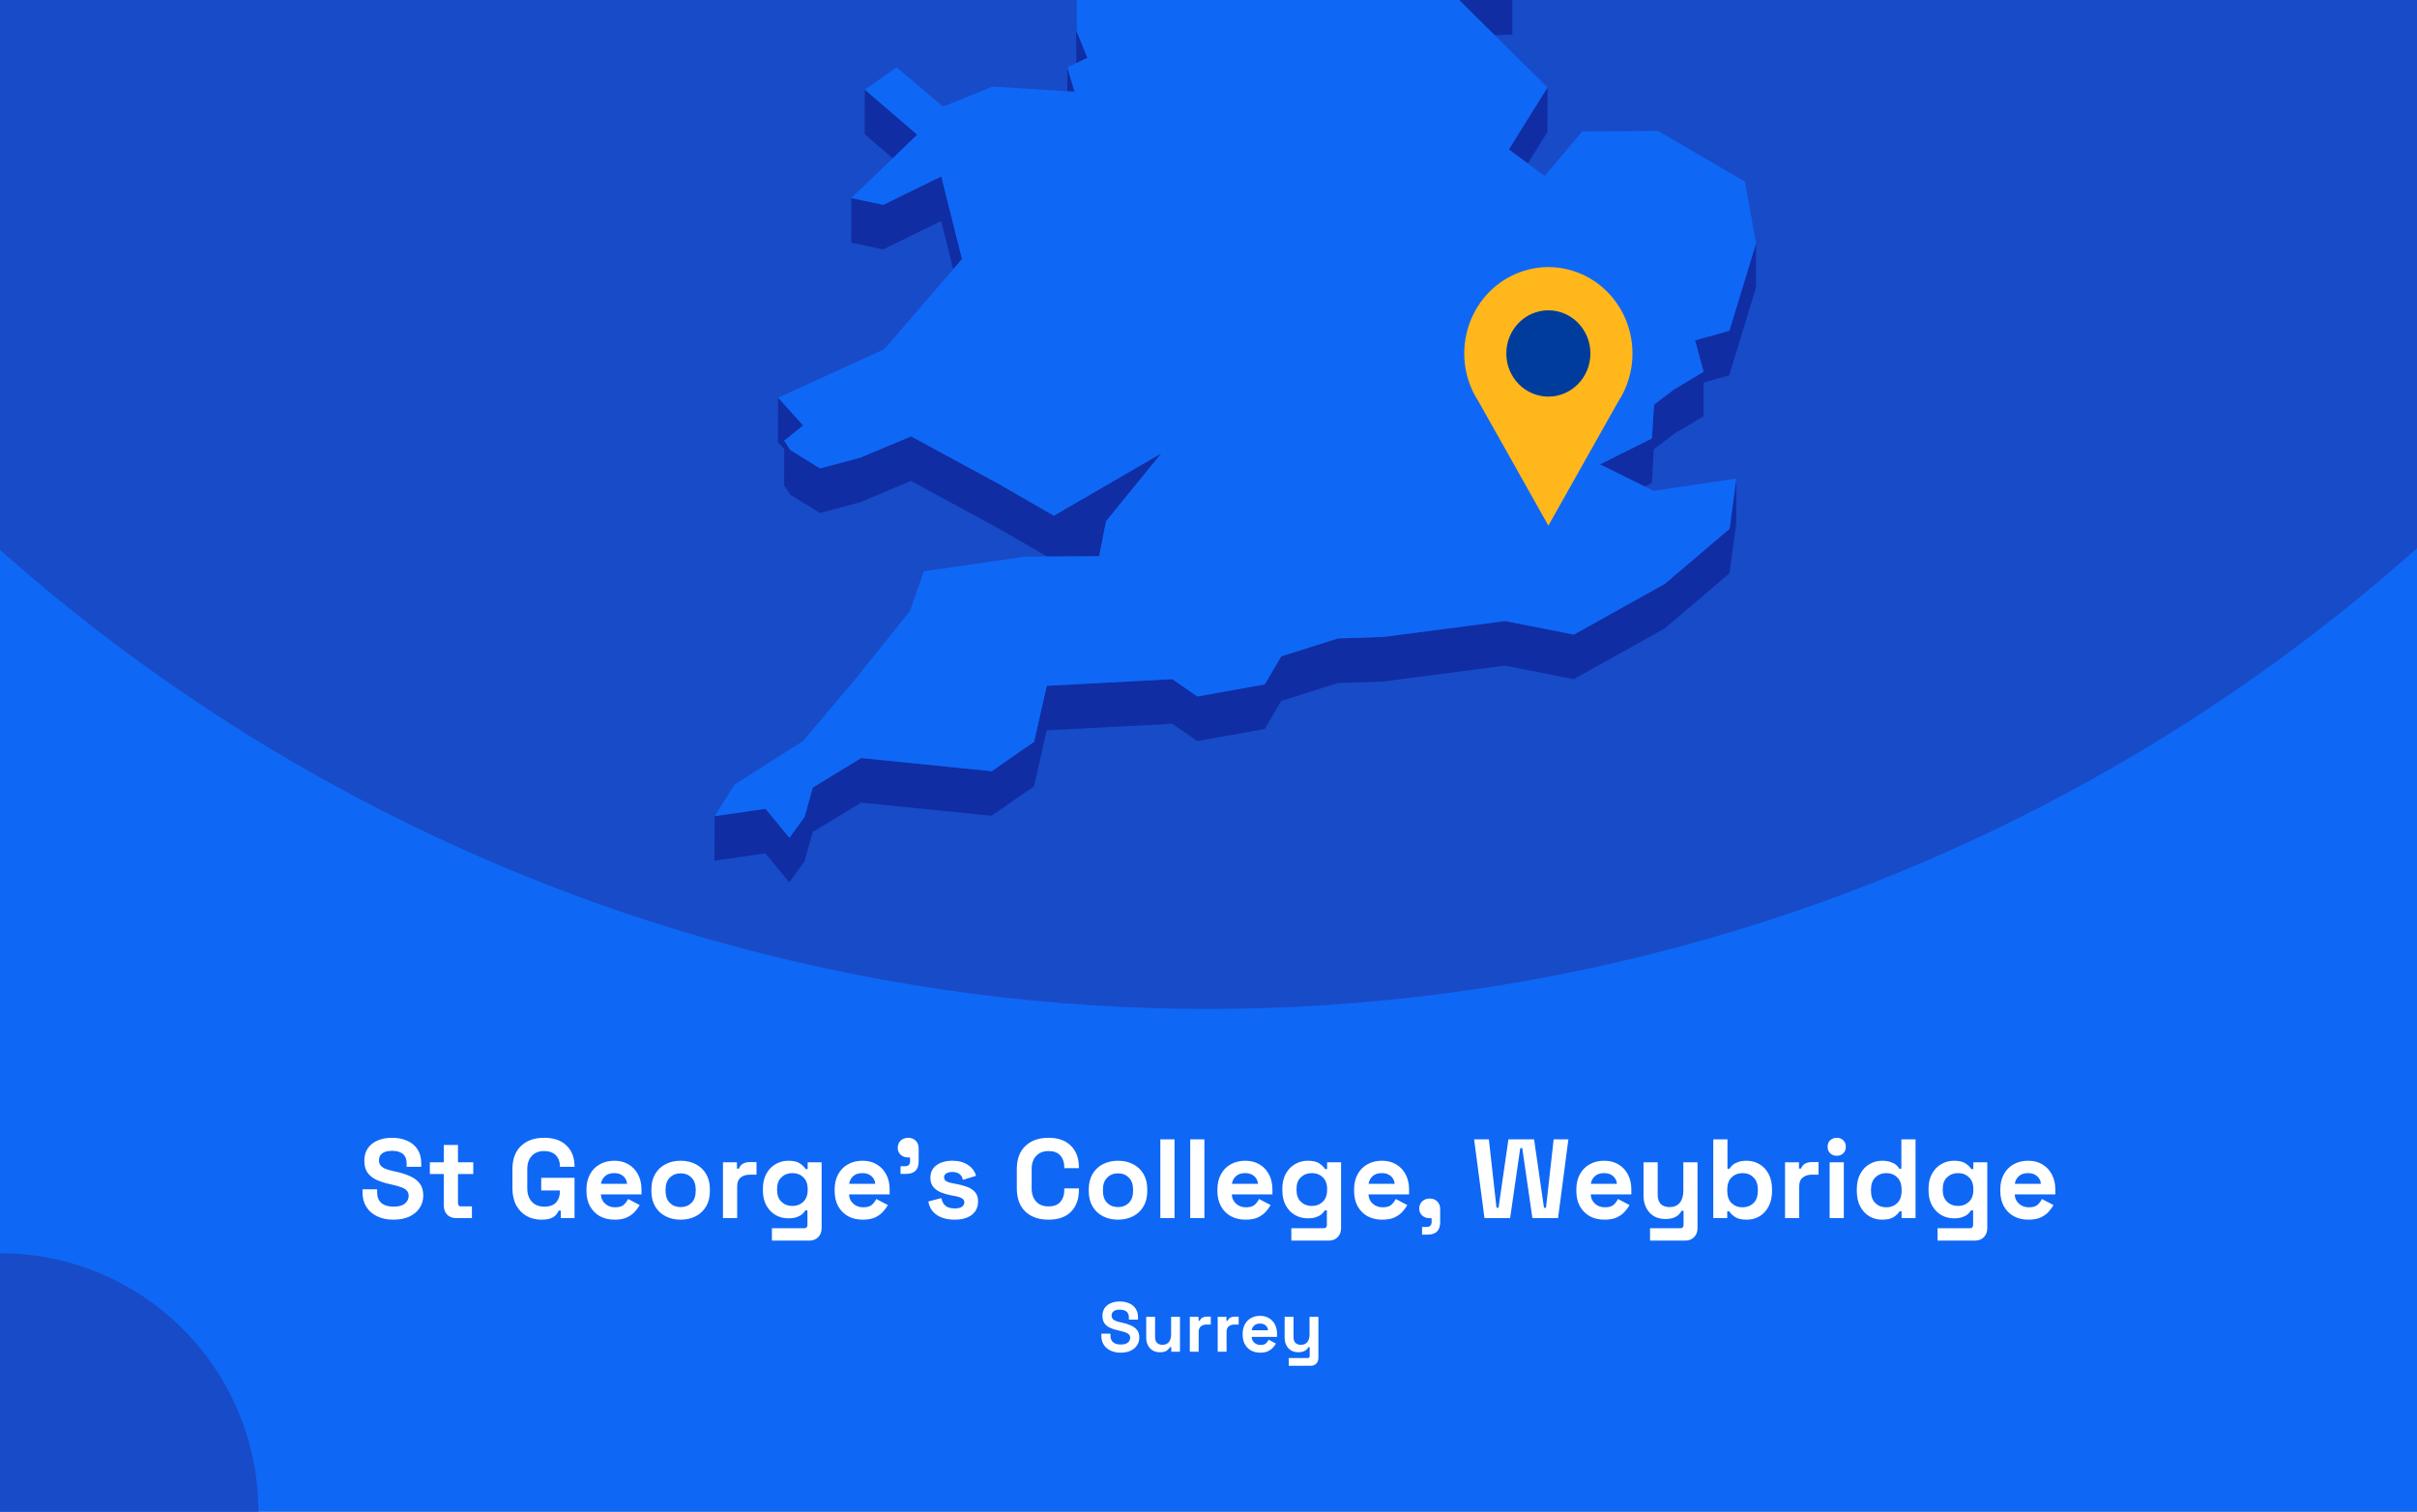 <?xml version="1.0" encoding="utf-8"?>
<svg xmlns="http://www.w3.org/2000/svg" fill="none" height="860" viewBox="0 0 1375 860" width="1375">
<rect x="0" y="0" width="1375" height="860" fill="#808080" stroke="none"/>
<g clip-path="url(#clip0_2721_470)">
<rect fill="#0F67F5" height="860" width="1375"/>
<circle cx="687" cy="-460" fill="#184BC8" r="1034"/>
<g clip-path="url(#clip1_2721_470)">
<path d="M850.396 20.084L860.361 19.603L860.405 -5.764L844.233 -5.021L815.867 -14.074L844.19 13.961L850.396 20.084Z" fill="#102DA3"/>
<path d="M599.119 -53.698L588.891 -72.198L569.748 -107.844L569.66 -82.476L588.804 -46.831L599.075 -28.33L612.144 -25.531L612.056 -0.601L612.319 35.919L612.362 35.876L618.613 32.945L612.45 17.725L612.144 -25.968L626.13 -47.924L599.119 -53.698Z" fill="#102DA3"/>
<path d="M611.316 52.189L607.208 38.324L607.164 51.926L611.316 52.189Z" fill="#102DA3"/>
<path d="M521.802 76.634L491.994 51.004L491.906 76.371L507.859 90.061L521.802 76.634Z" fill="#102DA3"/>
<path d="M869.143 92.994L880.289 75.106L880.376 49.738L858.348 85.034L869.143 92.994Z" fill="#102DA3"/>
<path d="M484.258 138.04L502.396 141.889L535.396 125.75L542.301 153.13L547.284 147.356L535.483 100.383L502.484 116.522L484.302 112.673L484.258 138.04Z" fill="#102DA3"/>
<path d="M983.835 188.167L964.297 193.634L969.149 211.479L952.365 221.538L940.958 230.198L939.734 249.442L910.188 264.182L935.669 276.778L939.69 274.766L940.87 255.566L952.278 246.862L969.105 236.802L969.149 217.602L983.747 213.534L998.914 163.762L999.001 138.395L983.835 188.167Z" fill="#102DA3"/>
<path d="M449.508 281.366L466.423 291.863L489.326 285.74L518.216 273.581L567.649 300.435L595.71 316.618L599.468 316.574H603.271L625.3 316.443L628.097 302.141L629.233 296.499L660.659 257.923L599.512 293.394L567.737 275.068L518.304 248.257L489.369 260.373L466.51 266.496L449.552 255.999L446.143 250.707L456.895 242.003L442.646 226.258L442.559 251.581L446.143 255.561L446.099 276.074L449.508 281.366Z" fill="#102DA3"/>
<path d="M947.075 332.189L895.369 361.012L856.207 353.314L786.8 362.367L761.187 363.198L728.887 373.389L719.534 389.353L681.159 396.22L666.954 386.379L595.492 390.14L588.28 422.024L564.154 438.732L489.895 431.253L462.359 448.048L457.77 464.624L449.116 476.608L435.479 460.119L406.544 464.318L406.457 489.642L435.435 485.487L449.028 501.976L457.682 489.992L462.315 473.372L489.851 456.62L564.066 464.099L588.236 447.392L595.404 415.508L666.866 411.746L681.115 421.587L719.49 414.72L728.843 398.757L761.1 388.566L786.712 387.735L856.12 378.681L895.282 386.379L946.988 357.556L983.877 326.153L987.723 297.637L987.767 272.27L983.964 300.786L947.075 332.189Z" fill="#102DA3"/>
<path d="M939.731 249.441L940.955 230.197L952.363 221.537L969.147 211.477L964.295 193.633L983.832 188.166L998.999 138.393L992.661 103.316L943.228 74.493L900.089 74.8L878.716 100.123L869.144 92.994L858.348 85.034L880.377 49.739L850.393 20.085L844.187 13.962L815.864 -14.074L844.23 -5.02L860.402 -5.764L788.197 -113.488L750.303 -126.259L717.348 -218.106L715.118 -242.642L637.8 -305.055L623.77 -300.638L605.981 -295.039L596.759 -292.153L579.887 -298.013L606.025 -318.745L642.345 -333.528L627.092 -347.174L616.558 -356.533L672.591 -441.077L677.137 -466.269L694.532 -486.257L661.315 -515.867L570.315 -511.274L545.752 -498.853L519.877 -485.776L548.593 -528.332L545.97 -530.3L531.634 -540.84L595.229 -606.14L593.131 -618.08L597.764 -634L574.162 -633.825L499.509 -605.527L492.647 -623.372L478.617 -605.396L470.4 -626.521L458.949 -623.153L437.182 -549.457L452.83 -529.688L437.139 -529.6L421.142 -529.469L408.073 -467.144L421.011 -449.999L417.864 -428.743L414.586 -406.874L379.008 -387.455L382.592 -356.358L380.144 -351.46L369.305 -329.766L381.455 -325.174L446.448 -382.6L449.202 -373.984L446.405 -369.479L429.84 -342.625L419.219 -325.436L423.415 -303.612L421.404 -288.173L411.264 -208.79L422.715 -208.878L437.794 -271.246L445.181 -274.614L464.806 -262.149L494.09 -227.247L484.518 -213.208L467.384 -187.971L463.538 -158.799L450.688 -158.711L474.29 -119.13L481.327 -123.11L483.862 -144.366L511.66 -123.328L530.411 -140.036L568.786 -150.883L604.407 -164.354L584.171 -131.376L569.747 -107.845L588.891 -72.2L599.119 -53.699L626.13 -47.926L612.144 -25.97L612.45 17.723L618.612 32.944L612.362 35.874L612.318 35.918L607.205 38.323L611.313 52.188L607.161 51.925L564.765 49.214L536.53 60.673L510.087 38.279L491.992 51.007L521.8 76.637L507.857 90.064L484.299 112.676L502.481 116.525L535.481 100.386L547.282 147.359L542.299 153.132L503.05 198.663L442.646 226.26L456.895 242.006L446.142 250.709L449.552 256.002L466.51 266.498L489.369 260.375L518.304 248.26L567.737 275.071L599.512 293.397L660.659 257.926L629.233 296.502L628.097 302.144L625.3 316.446L603.271 316.577H599.468L595.71 316.621L582.86 316.708L525.559 325.018L517.648 347.63L485.567 387.606L456.807 421.589L417.864 446.344L406.543 464.32L435.478 460.122L449.115 476.61L457.769 464.626L462.358 448.05L489.894 431.255L564.153 438.734L588.279 422.027L595.491 390.143L666.953 386.381L681.158 396.222L719.533 389.355L728.886 373.391L761.186 363.201L786.799 362.37L856.206 353.316L895.368 361.014L947.074 332.191L983.963 300.788L987.766 272.272L940.605 279.226L935.667 276.777L910.185 264.18L939.731 249.441Z" fill="#0F67F5"/>
</g>
<g clip-path="url(#clip2_2721_470)">
<path d="M928.699 201.106C928.707 193.429 926.961 185.856 923.601 178.996C920.241 172.137 915.36 166.181 909.35 161.608C903.34 157.034 896.369 153.971 888.996 152.663C881.623 151.355 874.054 151.839 866.897 154.077C859.739 156.315 853.193 160.243 847.783 165.547C842.374 170.851 838.251 177.383 835.747 184.618C833.244 191.853 832.428 199.589 833.366 207.206C834.304 214.823 836.969 222.109 841.148 228.477V228.477L861.008 263.76L880.856 299.056L900.716 263.76L920.551 228.527C925.878 220.428 928.716 210.877 928.699 201.106V201.106Z" fill="#FFB71B"/>
<path d="M880.843 225.64C894.055 225.64 904.765 214.65 904.765 201.093C904.765 187.537 894.055 176.547 880.843 176.547C867.632 176.547 856.922 187.537 856.922 201.093C856.922 214.65 867.632 225.64 880.843 225.64Z" fill="#003C9C"/>
</g>
<circle cx="147" cy="147" fill="#184BC8" r="147" transform="matrix(-1 0 0 1 147 713)"/>
<path d="M223.839 693.896C220.383 693.896 217.332 693.277 214.687 692.04C212.041 690.803 209.972 689.032 208.479 686.728C206.985 684.424 206.239 681.651 206.239 678.408V676.616H214.559V678.408C214.559 681.096 215.391 683.123 217.055 684.488C218.719 685.811 220.98 686.472 223.839 686.472C226.74 686.472 228.895 685.896 230.303 684.744C231.753 683.592 232.479 682.12 232.479 680.328C232.479 679.091 232.116 678.088 231.391 677.32C230.708 676.552 229.684 675.933 228.319 675.464C226.996 674.952 225.375 674.483 223.455 674.056L221.983 673.736C218.911 673.053 216.265 672.2 214.047 671.176C211.871 670.109 210.185 668.723 208.991 667.016C207.839 665.309 207.263 663.091 207.263 660.36C207.263 657.629 207.903 655.304 209.183 653.384C210.505 651.421 212.34 649.928 214.687 648.904C217.076 647.837 219.871 647.304 223.071 647.304C226.271 647.304 229.108 647.859 231.583 648.968C234.1 650.035 236.063 651.656 237.471 653.832C238.921 655.965 239.647 658.653 239.647 661.896V663.816H231.327V661.896C231.327 660.189 230.985 658.824 230.303 657.8C229.663 656.733 228.724 655.965 227.487 655.496C226.249 654.984 224.777 654.728 223.071 654.728C220.511 654.728 218.612 655.219 217.375 656.2C216.18 657.139 215.583 658.44 215.583 660.104C215.583 661.213 215.86 662.152 216.415 662.92C217.012 663.688 217.887 664.328 219.039 664.84C220.191 665.352 221.663 665.8 223.455 666.184L224.927 666.504C228.127 667.187 230.9 668.061 233.247 669.128C235.636 670.195 237.492 671.603 238.815 673.352C240.137 675.101 240.799 677.341 240.799 680.072C240.799 682.803 240.095 685.213 238.687 687.304C237.321 689.352 235.359 690.973 232.799 692.168C230.281 693.32 227.295 693.896 223.839 693.896ZM259.515 693C257.424 693 255.718 692.36 254.395 691.08C253.115 689.757 252.475 688.008 252.475 685.832V667.912H244.539V661.256H252.475V651.4H260.539V661.256H269.243V667.912H260.539V684.424C260.539 685.704 261.136 686.344 262.331 686.344H268.475V693H259.515ZM308.025 693.896C304.953 693.896 302.158 693.213 299.641 691.848C297.166 690.44 295.182 688.413 293.689 685.768C292.238 683.08 291.513 679.816 291.513 675.976V665.224C291.513 659.464 293.134 655.048 296.377 651.976C299.619 648.861 304.014 647.304 309.561 647.304C315.065 647.304 319.31 648.776 322.297 651.72C325.326 654.621 326.841 658.568 326.841 663.56V663.816H318.521V663.304C318.521 661.725 318.179 660.296 317.497 659.016C316.857 657.736 315.875 656.733 314.553 656.008C313.23 655.24 311.566 654.856 309.561 654.856C306.574 654.856 304.227 655.773 302.521 657.608C300.814 659.443 299.961 661.939 299.961 665.096V676.104C299.961 679.219 300.814 681.736 302.521 683.656C304.227 685.533 306.617 686.472 309.689 686.472C312.761 686.472 315.001 685.661 316.409 684.04C317.817 682.419 318.521 680.371 318.521 677.896V677.256H307.897V670.088H326.841V693H319.033V688.712H317.881C317.582 689.437 317.091 690.205 316.409 691.016C315.769 691.827 314.787 692.509 313.465 693.064C312.142 693.619 310.329 693.896 308.025 693.896ZM349.632 693.896C346.474 693.896 343.68 693.235 341.248 691.912C338.858 690.547 336.981 688.648 335.616 686.216C334.293 683.741 333.632 680.84 333.632 677.512V676.744C333.632 673.416 334.293 670.536 335.616 668.104C336.938 665.629 338.794 663.731 341.184 662.408C343.573 661.043 346.346 660.36 349.503 660.36C352.618 660.36 355.328 661.064 357.632 662.472C359.936 663.837 361.728 665.757 363.007 668.232C364.288 670.664 364.928 673.501 364.928 676.744V679.496H341.824C341.909 681.672 342.72 683.443 344.256 684.808C345.792 686.173 347.669 686.856 349.888 686.856C352.149 686.856 353.813 686.365 354.88 685.384C355.946 684.403 356.757 683.315 357.312 682.12L363.904 685.576C363.306 686.685 362.432 687.901 361.28 689.224C360.17 690.504 358.677 691.613 356.8 692.552C354.922 693.448 352.533 693.896 349.632 693.896ZM341.888 673.48H356.736C356.565 671.645 355.818 670.173 354.496 669.064C353.216 667.955 351.53 667.4 349.44 667.4C347.264 667.4 345.536 667.955 344.256 669.064C342.976 670.173 342.186 671.645 341.888 673.48ZM387.209 693.896C384.052 693.896 381.214 693.256 378.697 691.976C376.18 690.696 374.196 688.84 372.745 686.408C371.294 683.976 370.569 681.053 370.569 677.64V676.616C370.569 673.203 371.294 670.28 372.745 667.848C374.196 665.416 376.18 663.56 378.697 662.28C381.214 661 384.052 660.36 387.209 660.36C390.366 660.36 393.204 661 395.721 662.28C398.238 663.56 400.222 665.416 401.673 667.848C403.124 670.28 403.849 673.203 403.849 676.616V677.64C403.849 681.053 403.124 683.976 401.673 686.408C400.222 688.84 398.238 690.696 395.721 691.976C393.204 693.256 390.366 693.896 387.209 693.896ZM387.209 686.728C389.684 686.728 391.732 685.939 393.353 684.36C394.974 682.739 395.785 680.435 395.785 677.448V676.808C395.785 673.821 394.974 671.539 393.353 669.96C391.774 668.339 389.726 667.528 387.209 667.528C384.734 667.528 382.686 668.339 381.065 669.96C379.444 671.539 378.633 673.821 378.633 676.808V677.448C378.633 680.435 379.444 682.739 381.065 684.36C382.686 685.939 384.734 686.728 387.209 686.728ZM411.293 693V661.256H419.229V664.84H420.381C420.85 663.56 421.618 662.621 422.685 662.024C423.794 661.427 425.074 661.128 426.525 661.128H430.365V668.296H426.397C424.349 668.296 422.663 668.851 421.341 669.96C420.018 671.027 419.357 672.691 419.357 674.952V693H411.293ZM434.007 677.256V676.232C434.007 672.904 434.668 670.067 435.991 667.72C437.313 665.331 439.063 663.517 441.239 662.28C443.457 661 445.868 660.36 448.471 660.36C451.372 660.36 453.569 660.872 455.063 661.896C456.556 662.92 457.644 663.987 458.327 665.096H459.479V661.256H467.415V698.632C467.415 700.808 466.775 702.536 465.495 703.816C464.215 705.139 462.508 705.8 460.375 705.8H439.127V698.76H457.559C458.753 698.76 459.351 698.12 459.351 696.84V688.584H458.199C457.772 689.267 457.175 689.971 456.407 690.696C455.639 691.379 454.615 691.955 453.335 692.424C452.055 692.893 450.433 693.128 448.471 693.128C445.868 693.128 443.457 692.509 441.239 691.272C439.063 689.992 437.313 688.179 435.991 685.832C434.668 683.443 434.007 680.584 434.007 677.256ZM450.775 686.088C453.249 686.088 455.319 685.299 456.983 683.72C458.647 682.141 459.479 679.923 459.479 677.064V676.424C459.479 673.523 458.647 671.304 456.983 669.768C455.361 668.189 453.292 667.4 450.775 667.4C448.3 667.4 446.231 668.189 444.567 669.768C442.903 671.304 442.071 673.523 442.071 676.424V677.064C442.071 679.923 442.903 682.141 444.567 683.72C446.231 685.299 448.3 686.088 450.775 686.088ZM490.819 693.896C487.662 693.896 484.867 693.235 482.435 691.912C480.046 690.547 478.168 688.648 476.803 686.216C475.48 683.741 474.819 680.84 474.819 677.512V676.744C474.819 673.416 475.48 670.536 476.803 668.104C478.126 665.629 479.982 663.731 482.371 662.408C484.76 661.043 487.534 660.36 490.691 660.36C493.806 660.36 496.515 661.064 498.819 662.472C501.123 663.837 502.915 665.757 504.195 668.232C505.475 670.664 506.115 673.501 506.115 676.744V679.496H483.011C483.096 681.672 483.907 683.443 485.443 684.808C486.979 686.173 488.856 686.856 491.075 686.856C493.336 686.856 495 686.365 496.067 685.384C497.134 684.403 497.944 683.315 498.499 682.12L505.091 685.576C504.494 686.685 503.619 687.901 502.467 689.224C501.358 690.504 499.864 691.613 497.987 692.552C496.11 693.448 493.72 693.896 490.819 693.896ZM483.075 673.48H497.923C497.752 671.645 497.006 670.173 495.683 669.064C494.403 667.955 492.718 667.4 490.627 667.4C488.451 667.4 486.723 667.955 485.443 669.064C484.163 670.173 483.374 671.645 483.075 673.48ZM512.306 667.848V663.496H514.802C516.765 663.496 517.746 662.515 517.746 660.552V658.504H516.658C514.951 658.504 513.522 657.992 512.37 656.968C511.261 655.944 510.706 654.643 510.706 653.064C510.706 651.357 511.261 649.971 512.37 648.904C513.522 647.837 514.951 647.304 516.658 647.304C518.407 647.304 519.837 647.859 520.946 648.968C522.055 650.035 522.61 651.485 522.61 653.32V660.68C522.61 665.459 520.221 667.848 515.442 667.848H512.306ZM543.102 693.896C538.963 693.896 535.571 693 532.926 691.208C530.28 689.416 528.68 686.856 528.126 683.528L535.55 681.608C535.848 683.101 536.339 684.275 537.022 685.128C537.747 685.981 538.622 686.6 539.646 686.984C540.712 687.325 541.864 687.496 543.102 687.496C544.979 687.496 546.366 687.176 547.262 686.536C548.158 685.853 548.606 685.021 548.606 684.04C548.606 683.059 548.179 682.312 547.326 681.8C546.472 681.245 545.107 680.797 543.23 680.456L541.438 680.136C539.219 679.709 537.192 679.133 535.358 678.408C533.523 677.64 532.051 676.595 530.942 675.272C529.832 673.949 529.278 672.243 529.278 670.152C529.278 666.995 530.43 664.584 532.734 662.92C535.038 661.213 538.067 660.36 541.822 660.36C545.363 660.36 548.307 661.149 550.654 662.728C553 664.307 554.536 666.376 555.262 668.936L547.774 671.24C547.432 669.619 546.728 668.467 545.662 667.784C544.638 667.101 543.358 666.76 541.822 666.76C540.286 666.76 539.112 667.037 538.302 667.592C537.491 668.104 537.086 668.829 537.086 669.768C537.086 670.792 537.512 671.56 538.366 672.072C539.219 672.541 540.371 672.904 541.822 673.16L543.614 673.48C546.003 673.907 548.158 674.483 550.078 675.208C552.04 675.891 553.576 676.893 554.686 678.216C555.838 679.496 556.414 681.245 556.414 683.464C556.414 686.792 555.198 689.373 552.766 691.208C550.376 693 547.155 693.896 543.102 693.896ZM596.498 693.896C590.951 693.896 586.557 692.36 583.314 689.288C580.071 686.173 578.45 681.736 578.45 675.976V665.224C578.45 659.464 580.071 655.048 583.314 651.976C586.557 648.861 590.951 647.304 596.498 647.304C602.002 647.304 606.247 648.819 609.234 651.848C612.263 654.835 613.778 658.952 613.778 664.2V664.584H605.458V663.944C605.458 661.299 604.711 659.123 603.218 657.416C601.767 655.709 599.527 654.856 596.498 654.856C593.511 654.856 591.165 655.773 589.458 657.608C587.751 659.443 586.898 661.939 586.898 665.096V676.104C586.898 679.219 587.751 681.715 589.458 683.592C591.165 685.427 593.511 686.344 596.498 686.344C599.527 686.344 601.767 685.491 603.218 683.784C604.711 682.035 605.458 679.859 605.458 677.256V676.104H613.778V677C613.778 682.248 612.263 686.387 609.234 689.416C606.247 692.403 602.002 693.896 596.498 693.896ZM636.022 693.896C632.864 693.896 630.027 693.256 627.51 691.976C624.992 690.696 623.008 688.84 621.558 686.408C620.107 683.976 619.382 681.053 619.382 677.64V676.616C619.382 673.203 620.107 670.28 621.558 667.848C623.008 665.416 624.992 663.56 627.51 662.28C630.027 661 632.864 660.36 636.022 660.36C639.179 660.36 642.016 661 644.534 662.28C647.051 663.56 649.035 665.416 650.486 667.848C651.936 670.28 652.662 673.203 652.662 676.616V677.64C652.662 681.053 651.936 683.976 650.486 686.408C649.035 688.84 647.051 690.696 644.534 691.976C642.016 693.256 639.179 693.896 636.022 693.896ZM636.022 686.728C638.496 686.728 640.544 685.939 642.166 684.36C643.787 682.739 644.598 680.435 644.598 677.448V676.808C644.598 673.821 643.787 671.539 642.166 669.96C640.587 668.339 638.539 667.528 636.022 667.528C633.547 667.528 631.499 668.339 629.878 669.96C628.256 671.539 627.446 673.821 627.446 676.808V677.448C627.446 680.435 628.256 682.739 629.878 684.36C631.499 685.939 633.547 686.728 636.022 686.728ZM660.105 693V648.2H668.169V693H660.105ZM677.105 693V648.2H685.169V693H677.105ZM708.569 693.896C705.412 693.896 702.617 693.235 700.185 691.912C697.796 690.547 695.918 688.648 694.553 686.216C693.23 683.741 692.569 680.84 692.569 677.512V676.744C692.569 673.416 693.23 670.536 694.553 668.104C695.876 665.629 697.732 663.731 700.121 662.408C702.51 661.043 705.284 660.36 708.441 660.36C711.556 660.36 714.265 661.064 716.569 662.472C718.873 663.837 720.665 665.757 721.945 668.232C723.225 670.664 723.865 673.501 723.865 676.744V679.496H700.761C700.846 681.672 701.657 683.443 703.193 684.808C704.729 686.173 706.606 686.856 708.825 686.856C711.086 686.856 712.75 686.365 713.817 685.384C714.884 684.403 715.694 683.315 716.249 682.12L722.841 685.576C722.244 686.685 721.369 687.901 720.217 689.224C719.108 690.504 717.614 691.613 715.737 692.552C713.86 693.448 711.47 693.896 708.569 693.896ZM700.825 673.48H715.673C715.502 671.645 714.756 670.173 713.433 669.064C712.153 667.955 710.468 667.4 708.377 667.4C706.201 667.4 704.473 667.955 703.193 669.064C701.913 670.173 701.124 671.645 700.825 673.48ZM729.507 677.256V676.232C729.507 672.904 730.168 670.067 731.491 667.72C732.813 665.331 734.563 663.517 736.739 662.28C738.957 661 741.368 660.36 743.971 660.36C746.872 660.36 749.069 660.872 750.563 661.896C752.056 662.92 753.144 663.987 753.827 665.096H754.979V661.256H762.915V698.632C762.915 700.808 762.275 702.536 760.995 703.816C759.715 705.139 758.008 705.8 755.875 705.8H734.627V698.76H753.059C754.253 698.76 754.851 698.12 754.851 696.84V688.584H753.699C753.272 689.267 752.675 689.971 751.907 690.696C751.139 691.379 750.115 691.955 748.835 692.424C747.555 692.893 745.933 693.128 743.971 693.128C741.368 693.128 738.957 692.509 736.739 691.272C734.563 689.992 732.813 688.179 731.491 685.832C730.168 683.443 729.507 680.584 729.507 677.256ZM746.275 686.088C748.749 686.088 750.819 685.299 752.483 683.72C754.147 682.141 754.979 679.923 754.979 677.064V676.424C754.979 673.523 754.147 671.304 752.483 669.768C750.861 668.189 748.792 667.4 746.275 667.4C743.8 667.4 741.731 668.189 740.067 669.768C738.403 671.304 737.571 673.523 737.571 676.424V677.064C737.571 679.923 738.403 682.141 740.067 683.72C741.731 685.299 743.8 686.088 746.275 686.088ZM786.319 693.896C783.162 693.896 780.367 693.235 777.935 691.912C775.546 690.547 773.668 688.648 772.303 686.216C770.98 683.741 770.319 680.84 770.319 677.512V676.744C770.319 673.416 770.98 670.536 772.303 668.104C773.626 665.629 775.482 663.731 777.871 662.408C780.26 661.043 783.034 660.36 786.191 660.36C789.306 660.36 792.015 661.064 794.319 662.472C796.623 663.837 798.415 665.757 799.695 668.232C800.975 670.664 801.615 673.501 801.615 676.744V679.496H778.511C778.596 681.672 779.407 683.443 780.943 684.808C782.479 686.173 784.356 686.856 786.575 686.856C788.836 686.856 790.5 686.365 791.567 685.384C792.634 684.403 793.444 683.315 793.999 682.12L800.591 685.576C799.994 686.685 799.119 687.901 797.967 689.224C796.858 690.504 795.364 691.613 793.487 692.552C791.61 693.448 789.22 693.896 786.319 693.896ZM778.575 673.48H793.423C793.252 671.645 792.506 670.173 791.183 669.064C789.903 667.955 788.218 667.4 786.127 667.4C783.951 667.4 782.223 667.955 780.943 669.064C779.663 670.173 778.874 671.645 778.575 673.48ZM808.994 702.408V698.056H811.49C813.452 698.056 814.434 697.075 814.434 695.112V693.064H813.345C811.639 693.064 810.21 692.552 809.058 691.528C807.948 690.504 807.394 689.203 807.394 687.624C807.394 685.917 807.948 684.531 809.058 683.464C810.21 682.397 811.639 681.864 813.345 681.864C815.095 681.864 816.524 682.419 817.634 683.528C818.743 684.595 819.298 686.045 819.298 687.88V695.24C819.298 700.019 816.908 702.408 812.13 702.408H808.994ZM844.496 693L838.608 648.2H846.992L851.344 687.112H852.496L858.128 648.2H872.72L878.352 687.112H879.504L883.856 648.2H892.24L886.352 693H871.76L866 653.192H864.848L859.088 693H844.496ZM912.757 693.896C909.599 693.896 906.805 693.235 904.373 691.912C901.983 690.547 900.106 688.648 898.741 686.216C897.418 683.741 896.757 680.84 896.757 677.512V676.744C896.757 673.416 897.418 670.536 898.741 668.104C900.063 665.629 901.919 663.731 904.309 662.408C906.698 661.043 909.471 660.36 912.628 660.36C915.743 660.36 918.453 661.064 920.757 662.472C923.061 663.837 924.853 665.757 926.132 668.232C927.413 670.664 928.053 673.501 928.053 676.744V679.496H904.949C905.034 681.672 905.845 683.443 907.381 684.808C908.917 686.173 910.794 686.856 913.013 686.856C915.274 686.856 916.938 686.365 918.005 685.384C919.071 684.403 919.882 683.315 920.437 682.12L927.029 685.576C926.431 686.685 925.557 687.901 924.405 689.224C923.295 690.504 921.802 691.613 919.925 692.552C918.047 693.448 915.658 693.896 912.757 693.896ZM905.013 673.48H919.861C919.69 671.645 918.943 670.173 917.621 669.064C916.341 667.955 914.655 667.4 912.565 667.4C910.389 667.4 908.661 667.955 907.381 669.064C906.101 670.173 905.311 671.645 905.013 673.48ZM938.686 705.8V698.76H955.966C957.161 698.76 957.758 698.12 957.758 696.84V688.84H956.606C956.265 689.565 955.731 690.291 955.006 691.016C954.281 691.741 953.299 692.339 952.062 692.808C950.825 693.277 949.246 693.512 947.326 693.512C944.851 693.512 942.675 692.957 940.798 691.848C938.963 690.696 937.534 689.117 936.51 687.112C935.486 685.107 934.974 682.803 934.974 680.2V661.256H943.038V679.56C943.038 681.949 943.614 683.741 944.766 684.936C945.961 686.131 947.646 686.728 949.822 686.728C952.297 686.728 954.217 685.917 955.582 684.296C956.947 682.632 957.63 680.328 957.63 677.384V661.256H965.694V698.632C965.694 700.808 965.054 702.536 963.774 703.816C962.494 705.139 960.787 705.8 958.654 705.8H938.686ZM993.74 693.896C990.881 693.896 988.684 693.405 987.148 692.424C985.612 691.443 984.481 690.355 983.756 689.16H982.604V693H974.668V648.2H982.732V664.904H983.884C984.353 664.136 984.972 663.411 985.74 662.728C986.55 662.045 987.596 661.491 988.876 661.064C990.198 660.595 991.82 660.36 993.74 660.36C996.3 660.36 998.668 661 1000.84 662.28C1003.02 663.517 1004.77 665.352 1006.09 667.784C1007.41 670.216 1008.08 673.16 1008.08 676.616V677.64C1008.08 681.096 1007.41 684.04 1006.09 686.472C1004.77 688.904 1003.02 690.76 1000.84 692.04C998.668 693.277 996.3 693.896 993.74 693.896ZM991.308 686.856C993.782 686.856 995.852 686.067 997.516 684.488C999.18 682.867 1000.01 680.52 1000.01 677.448V676.808C1000.01 673.736 999.18 671.411 997.516 669.832C995.894 668.211 993.825 667.4 991.308 667.4C988.833 667.4 986.764 668.211 985.1 669.832C983.436 671.411 982.604 673.736 982.604 676.808V677.448C982.604 680.52 983.436 682.867 985.1 684.488C986.764 686.067 988.833 686.856 991.308 686.856ZM1015.48 693V661.256H1023.42V664.84H1024.57C1025.04 663.56 1025.81 662.621 1026.87 662.024C1027.98 661.427 1029.26 661.128 1030.71 661.128H1034.55V668.296H1030.58C1028.54 668.296 1026.85 668.851 1025.53 669.96C1024.21 671.027 1023.54 672.691 1023.54 674.952V693H1015.48ZM1040.86 693V661.256H1048.92V693H1040.86ZM1044.89 657.544C1043.44 657.544 1042.2 657.075 1041.18 656.136C1040.19 655.197 1039.7 653.96 1039.7 652.424C1039.7 650.888 1040.19 649.651 1041.18 648.712C1042.2 647.773 1043.44 647.304 1044.89 647.304C1046.38 647.304 1047.62 647.773 1048.6 648.712C1049.58 649.651 1050.07 650.888 1050.07 652.424C1050.07 653.96 1049.58 655.197 1048.6 656.136C1047.62 657.075 1046.38 657.544 1044.89 657.544ZM1070.66 693.896C1068.14 693.896 1065.77 693.277 1063.55 692.04C1061.38 690.76 1059.63 688.904 1058.3 686.472C1056.98 684.04 1056.32 681.096 1056.32 677.64V676.616C1056.32 673.16 1056.98 670.216 1058.3 667.784C1059.63 665.352 1061.38 663.517 1063.55 662.28C1065.73 661 1068.1 660.36 1070.66 660.36C1072.58 660.36 1074.18 660.595 1075.46 661.064C1076.78 661.491 1077.84 662.045 1078.66 662.728C1079.47 663.411 1080.08 664.136 1080.51 664.904H1081.66V648.2H1089.73V693H1081.79V689.16H1080.64C1079.91 690.355 1078.78 691.443 1077.25 692.424C1075.75 693.405 1073.56 693.896 1070.66 693.896ZM1073.09 686.856C1075.56 686.856 1077.63 686.067 1079.3 684.488C1080.96 682.867 1081.79 680.52 1081.79 677.448V676.808C1081.79 673.736 1080.96 671.411 1079.3 669.832C1077.67 668.211 1075.6 667.4 1073.09 667.4C1070.61 667.4 1068.54 668.211 1066.88 669.832C1065.22 671.411 1064.38 673.736 1064.38 676.808V677.448C1064.38 680.52 1065.22 682.867 1066.88 684.488C1068.54 686.067 1070.61 686.856 1073.09 686.856ZM1097.13 677.256V676.232C1097.13 672.904 1097.79 670.067 1099.12 667.72C1100.44 665.331 1102.19 663.517 1104.36 662.28C1106.58 661 1108.99 660.36 1111.6 660.36C1114.5 660.36 1116.69 660.872 1118.19 661.896C1119.68 662.92 1120.77 663.987 1121.45 665.096H1122.6V661.256H1130.54V698.632C1130.54 700.808 1129.9 702.536 1128.62 703.816C1127.34 705.139 1125.63 705.8 1123.5 705.8H1102.25V698.76H1120.68C1121.88 698.76 1122.48 698.12 1122.48 696.84V688.584H1121.32C1120.9 689.267 1120.3 689.971 1119.53 690.696C1118.76 691.379 1117.74 691.955 1116.46 692.424C1115.18 692.893 1113.56 693.128 1111.6 693.128C1108.99 693.128 1106.58 692.509 1104.36 691.272C1102.19 689.992 1100.44 688.179 1099.12 685.832C1097.79 683.443 1097.13 680.584 1097.13 677.256ZM1113.9 686.088C1116.37 686.088 1118.44 685.299 1120.11 683.72C1121.77 682.141 1122.6 679.923 1122.6 677.064V676.424C1122.6 673.523 1121.77 671.304 1120.11 669.768C1118.49 668.189 1116.42 667.4 1113.9 667.4C1111.42 667.4 1109.36 668.189 1107.69 669.768C1106.03 671.304 1105.2 673.523 1105.2 676.424V677.064C1105.2 679.923 1106.03 682.141 1107.69 683.72C1109.36 685.299 1111.42 686.088 1113.9 686.088ZM1153.94 693.896C1150.79 693.896 1147.99 693.235 1145.56 691.912C1143.17 690.547 1141.29 688.648 1139.93 686.216C1138.61 683.741 1137.94 680.84 1137.94 677.512V676.744C1137.94 673.416 1138.61 670.536 1139.93 668.104C1141.25 665.629 1143.11 663.731 1145.5 662.408C1147.89 661.043 1150.66 660.36 1153.82 660.36C1156.93 660.36 1159.64 661.064 1161.94 662.472C1164.25 663.837 1166.04 665.757 1167.32 668.232C1168.6 670.664 1169.24 673.501 1169.24 676.744V679.496H1146.14C1146.22 681.672 1147.03 683.443 1148.57 684.808C1150.1 686.173 1151.98 686.856 1154.2 686.856C1156.46 686.856 1158.13 686.365 1159.19 685.384C1160.26 684.403 1161.07 683.315 1161.62 682.12L1168.22 685.576C1167.62 686.685 1166.74 687.901 1165.59 689.224C1164.48 690.504 1162.99 691.613 1161.11 692.552C1159.23 693.448 1156.85 693.896 1153.94 693.896ZM1146.2 673.48H1161.05C1160.88 671.645 1160.13 670.173 1158.81 669.064C1157.53 667.955 1155.84 667.4 1153.75 667.4C1151.58 667.4 1149.85 667.955 1148.57 669.064C1147.29 670.173 1146.5 671.645 1146.2 673.48Z" fill="white"/>
<path d="M637.532 769.56C635.372 769.56 633.465 769.173 631.812 768.4C630.159 767.627 628.865 766.52 627.932 765.08C626.999 763.64 626.532 761.907 626.532 759.88V758.76H631.732V759.88C631.732 761.56 632.252 762.827 633.292 763.68C634.332 764.507 635.745 764.92 637.532 764.92C639.345 764.92 640.692 764.56 641.572 763.84C642.479 763.12 642.932 762.2 642.932 761.08C642.932 760.307 642.705 759.68 642.252 759.2C641.825 758.72 641.185 758.333 640.332 758.04C639.505 757.72 638.492 757.427 637.292 757.16L636.372 756.96C634.452 756.533 632.799 756 631.412 755.36C630.052 754.693 628.999 753.827 628.252 752.76C627.532 751.693 627.172 750.307 627.172 748.6C627.172 746.893 627.572 745.44 628.372 744.24C629.199 743.013 630.345 742.08 631.812 741.44C633.305 740.773 635.052 740.44 637.052 740.44C639.052 740.44 640.825 740.787 642.372 741.48C643.945 742.147 645.172 743.16 646.052 744.52C646.959 745.853 647.412 747.533 647.412 749.56V750.76H642.212V749.56C642.212 748.493 641.999 747.64 641.572 747C641.172 746.333 640.585 745.853 639.812 745.56C639.039 745.24 638.119 745.08 637.052 745.08C635.452 745.08 634.265 745.387 633.492 746C632.745 746.587 632.372 747.4 632.372 748.44C632.372 749.133 632.545 749.72 632.892 750.2C633.265 750.68 633.812 751.08 634.532 751.4C635.252 751.72 636.172 752 637.292 752.24L638.212 752.44C640.212 752.867 641.945 753.413 643.412 754.08C644.905 754.747 646.065 755.627 646.892 756.72C647.719 757.813 648.132 759.213 648.132 760.92C648.132 762.627 647.692 764.133 646.812 765.44C645.959 766.72 644.732 767.733 643.132 768.48C641.559 769.2 639.692 769.56 637.532 769.56ZM659.79 769.32C658.243 769.32 656.883 768.973 655.71 768.28C654.563 767.56 653.67 766.573 653.03 765.32C652.39 764.067 652.07 762.627 652.07 761V749.16H657.11V760.6C657.11 762.093 657.47 763.213 658.19 763.96C658.936 764.707 659.99 765.08 661.35 765.08C662.896 765.08 664.096 764.573 664.95 763.56C665.803 762.52 666.23 761.08 666.23 759.24V749.16H671.27V769H666.31V766.4H665.59C665.27 767.067 664.67 767.72 663.79 768.36C662.91 769 661.576 769.32 659.79 769.32ZM676.878 769V749.16H681.838V751.4H682.558C682.851 750.6 683.331 750.013 683.998 749.64C684.691 749.267 685.491 749.08 686.398 749.08H688.798V753.56H686.318C685.038 753.56 683.985 753.907 683.158 754.6C682.331 755.267 681.918 756.307 681.918 757.72V769H676.878ZM692.738 769V749.16H697.698V751.4H698.418C698.711 750.6 699.191 750.013 699.858 749.64C700.551 749.267 701.351 749.08 702.258 749.08H704.658V753.56H702.178C700.898 753.56 699.844 753.907 699.018 754.6C698.191 755.267 697.778 756.307 697.778 757.72V769H692.738ZM716.934 769.56C714.96 769.56 713.214 769.147 711.694 768.32C710.2 767.467 709.027 766.28 708.174 764.76C707.347 763.213 706.934 761.4 706.934 759.32V758.84C706.934 756.76 707.347 754.96 708.174 753.44C709 751.893 710.16 750.707 711.654 749.88C713.147 749.027 714.88 748.6 716.854 748.6C718.8 748.6 720.494 749.04 721.934 749.92C723.374 750.773 724.494 751.973 725.294 753.52C726.094 755.04 726.494 756.813 726.494 758.84V760.56H712.054C712.107 761.92 712.614 763.027 713.574 763.88C714.534 764.733 715.707 765.16 717.094 765.16C718.507 765.16 719.547 764.853 720.214 764.24C720.88 763.627 721.387 762.947 721.734 762.2L725.854 764.36C725.48 765.053 724.934 765.813 724.214 766.64C723.52 767.44 722.587 768.133 721.414 768.72C720.24 769.28 718.747 769.56 716.934 769.56ZM712.094 756.8H721.374C721.267 755.653 720.8 754.733 719.974 754.04C719.174 753.347 718.12 753 716.814 753C715.454 753 714.374 753.347 713.574 754.04C712.774 754.733 712.28 755.653 712.094 756.8ZM733.14 777V772.6H743.94C744.686 772.6 745.06 772.2 745.06 771.4V766.4H744.34C744.126 766.853 743.793 767.307 743.34 767.76C742.886 768.213 742.273 768.587 741.5 768.88C740.726 769.173 739.74 769.32 738.54 769.32C736.993 769.32 735.633 768.973 734.46 768.28C733.313 767.56 732.42 766.573 731.78 765.32C731.14 764.067 730.82 762.627 730.82 761V749.16H735.86V760.6C735.86 762.093 736.22 763.213 736.94 763.96C737.686 764.707 738.74 765.08 740.1 765.08C741.646 765.08 742.846 764.573 743.7 763.56C744.553 762.52 744.98 761.08 744.98 759.24V749.16H750.02V772.52C750.02 773.88 749.62 774.96 748.82 775.76C748.02 776.587 746.953 777 745.62 777H733.14Z" fill="white"/>
</g>
<defs>
<clipPath id="clip0_2721_470">
<rect fill="white" height="860" width="1375"/>
</clipPath>
<clipPath id="clip1_2721_470">
<rect fill="white" height="1135.98" transform="translate(240.5 -634)" width="758.5"/>
</clipPath>
<clipPath id="clip2_2721_470">
<rect fill="white" height="147.092" transform="translate(833 152)" width="95.699"/>
</clipPath>
</defs>
</svg>